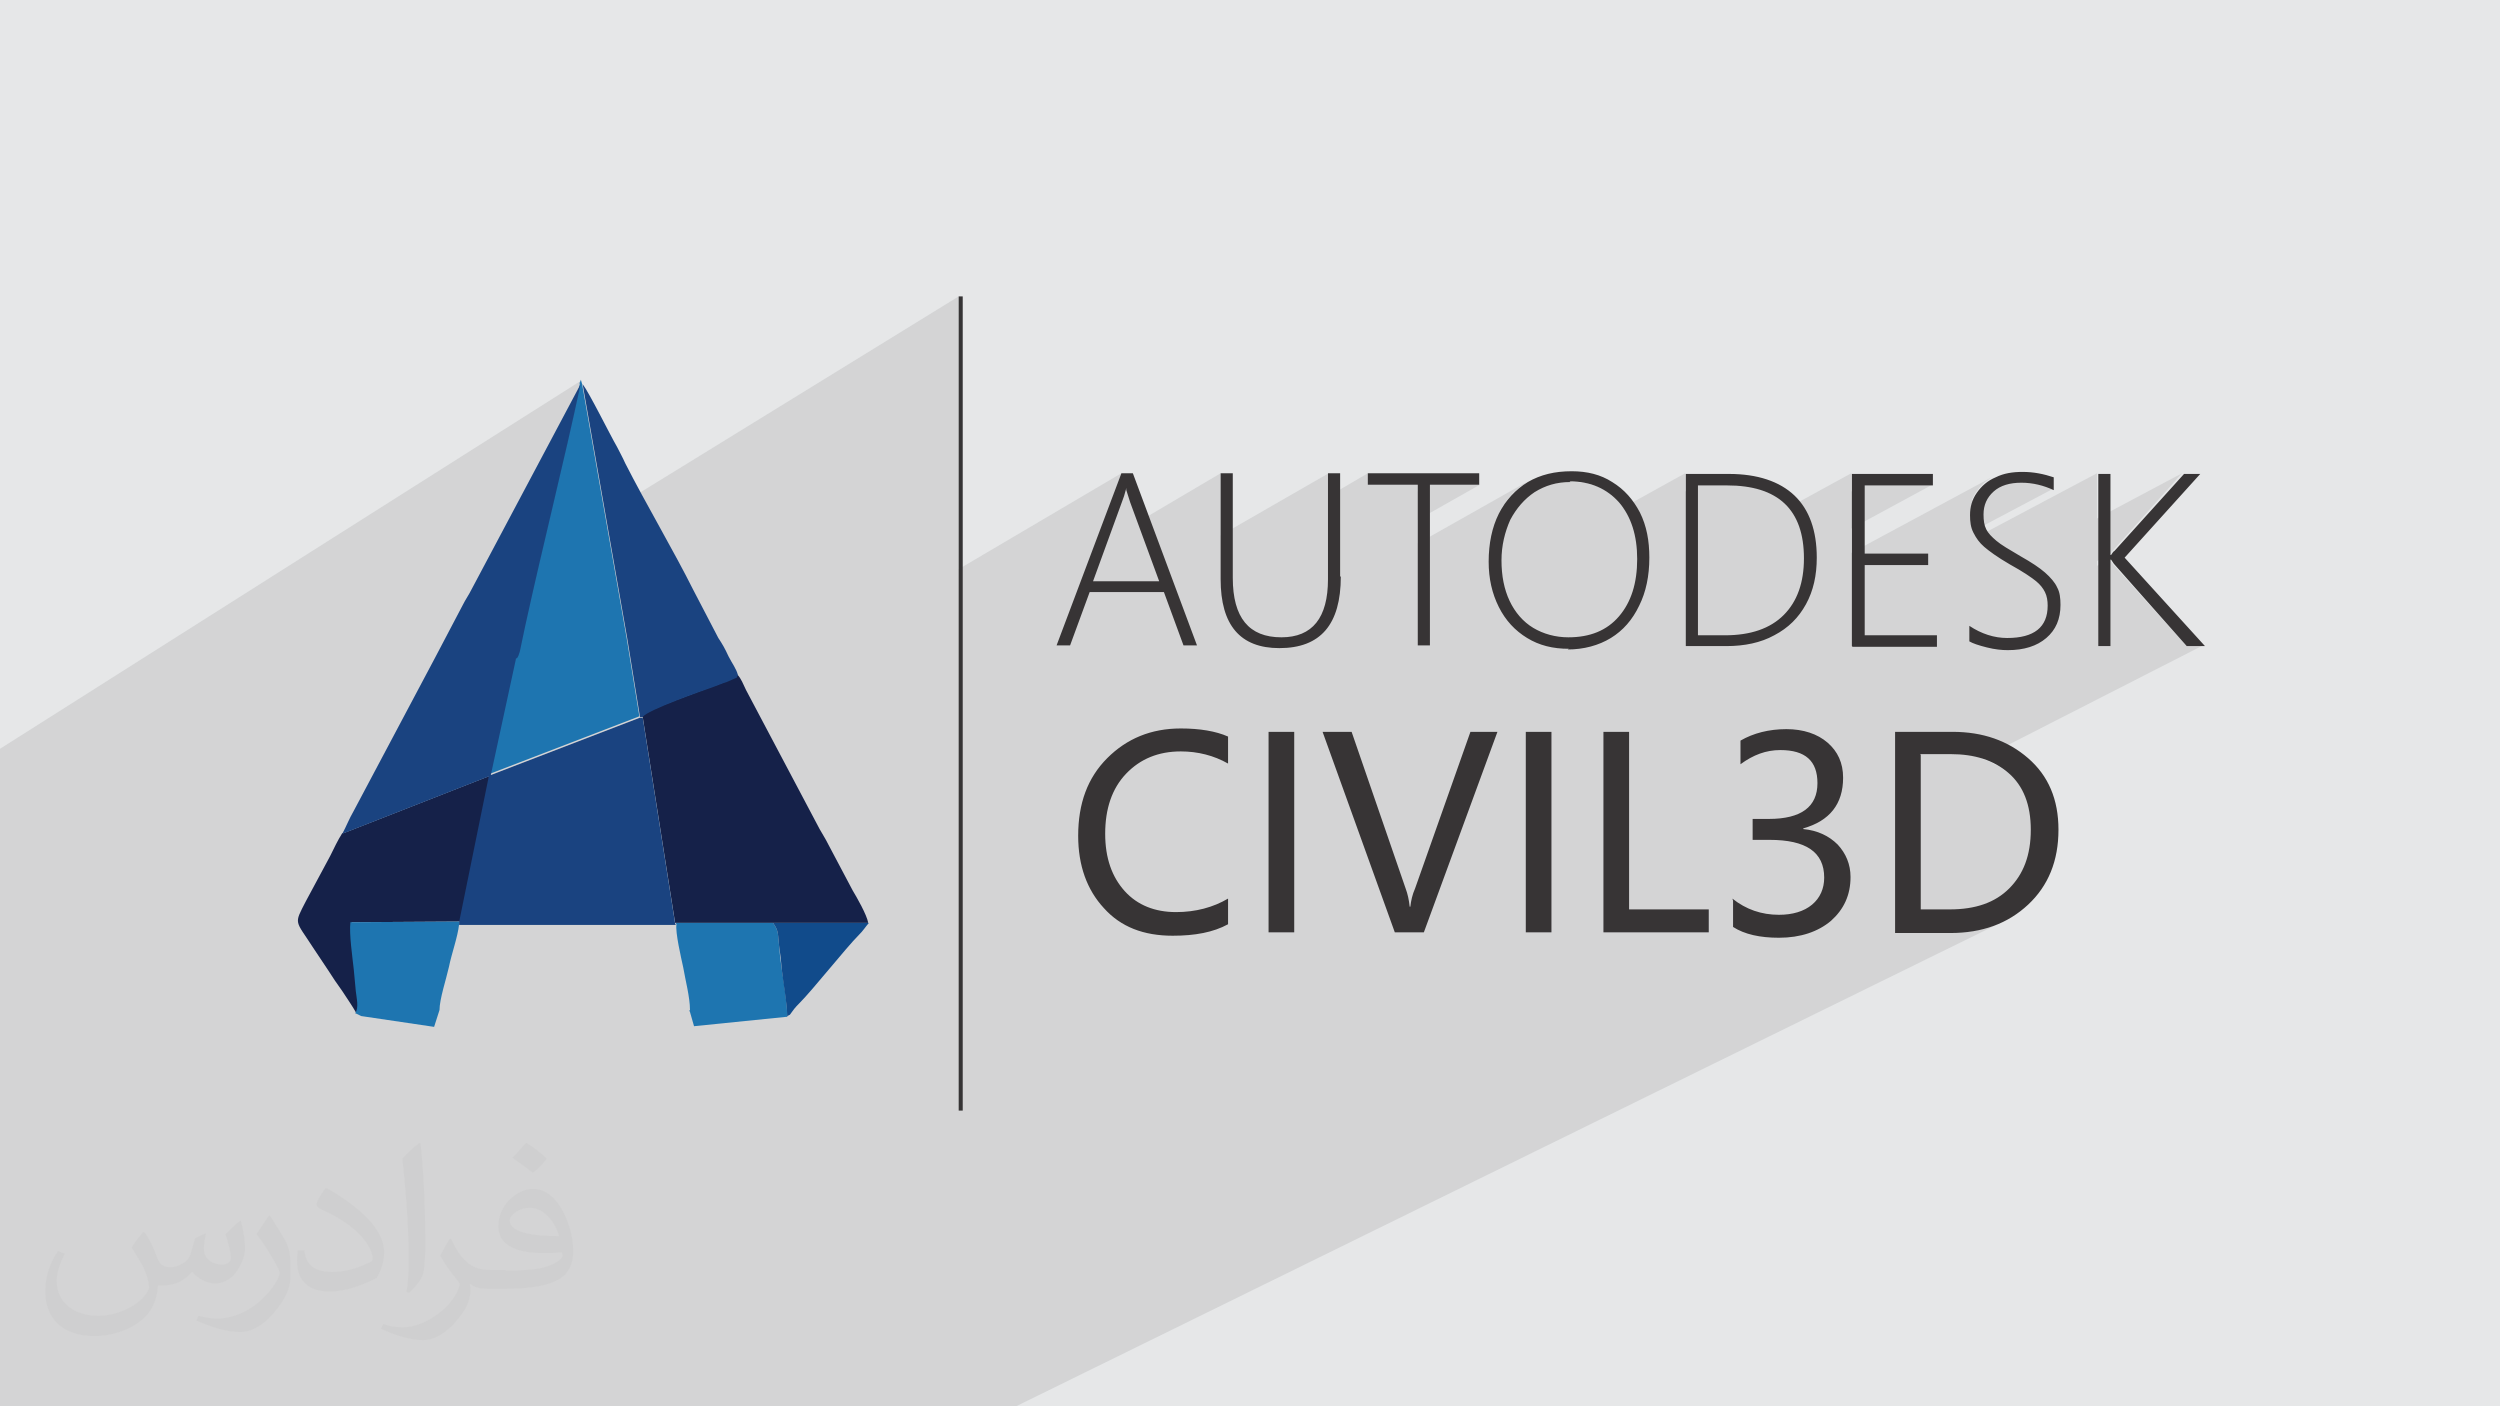 <?xml version="1.0" encoding="UTF-8"?>
<!DOCTYPE svg PUBLIC "-//W3C//DTD SVG 1.1//EN" "http://www.w3.org/Graphics/SVG/1.1/DTD/svg11.dtd">
<!-- Creator: CorelDRAW 2017 -->
<svg xmlns="http://www.w3.org/2000/svg" xml:space="preserve" width="3.703in" height="2.083in" version="1.1" style="shape-rendering:geometricPrecision; text-rendering:geometricPrecision; image-rendering:optimizeQuality; fill-rule:evenodd; clip-rule:evenodd"
viewBox="0 0 3703 2083"
 xmlns:xlink="http://www.w3.org/1999/xlink"
 enable-background="new 0 0 511 511">
 <defs>
  <style type="text/css">
   <![CDATA[
    .fil2 {fill:none}
    .fil9 {fill:#114B8B}
    .fil6 {fill:#152149}
    .fil8 {fill:#1A4380}
    .fil7 {fill:#1E75B0}
    .fil0 {fill:#E6E7E8}
    .fil5 {fill:#373435;fill-rule:nonzero}
    .fil4 {fill:#363435;fill-rule:nonzero}
    .fil3 {fill:#373435;fill-opacity:0.031}
    .fil1 {fill:#373435;fill-opacity:0.102}
   ]]>
  </style>
 </defs>
 <g id="Layer_x0020_1">
  <polygon class="fil0" points="-3,0 3706,0 3706,2083 -3,2083 "/>
  <polygon class="fil1" points="1025,2083 1000,2083 995,2083 991,2083 960,2083 956,2083 949,2083 930,2083 928,2083 912,2083 902,2083 895,2083 869,2083 828,2083 797,2083 759,2083 748,2083 745,2083 735,2083 732,2083 720,2083 719,2083 719,2083 708,2083 707,2083 700,2083 689,2083 689,2083 674,2083 606,2083 601,2083 593,2083 587,2083 585,2083 550,2083 503,2083 501,2083 493,2083 483,2083 477,2083 476,2083 447,2083 424,2083 414,2083 413,2083 410,2083 393,2083 390,2083 382,2083 325,2083 321,2083 278,2083 248,2083 241,2083 200,2083 132,2083 110,2083 110,2083 109,2083 85,2083 67,2083 62,2083 52,2083 37,2083 7,2083 -3,2083 -3,2083 -3,2080 -3,2077 -3,2067 -3,2066 -3,2064 -3,2043 -3,2034 -3,2031 -3,2017 -3,2008 -3,2001 -3,2000 -3,1985 -3,1957 -3,1955 -3,1947 -3,1936 -3,1933 -3,1919 -3,1911 -3,1888 -3,1875 -3,1863 -3,1863 -3,1861 -3,1853 -3,1846 -3,1832 -3,1814 -3,1808 -3,1806 -3,1774 -3,1764 -3,1762 -3,1761 -3,1752 -3,1742 -3,1721 -3,1721 -3,1702 -3,1701 -3,1678 -3,1677 -3,1673 -3,1648 -3,1647 -3,1645 -3,1645 -3,1642 -3,1626 -3,1625 -3,1624 -3,1605 -3,1581 -3,1581 -3,1561 -3,1539 -3,1516 -3,1505 -3,1441 -3,1438 -3,1433 -3,1402 -3,1370 -3,1320 -3,1316 -3,1305 -3,1117 -3,1114 -3,1111 862,563 862,563 861,564 861,566 859,568 859,571 863,568 897,761 1420,439 1420,476 1420,514 1420,552 1420,589 1420,627 1420,665 1420,702 1420,740 1420,778 1420,816 1420,843 1661,701 1648,736 1668,724 1669,724 1675,743 1686,773 1808,701 1808,793 1968,701 1968,735 2026,701 2026,718 2100,718 2100,728 2118,718 2192,718 2100,770 2100,805 2263,713 2260,715 2257,718 2253,720 2250,722 2247,725 2244,728 2241,730 2239,733 2236,736 2233,739 2231,743 2229,746 2226,749 2224,753 2222,756 2275,726 2278,725 2281,723 2284,722 2287,720 2291,719 2294,718 2297,717 2301,716 2304,716 2307,715 2311,714 2314,714 2318,714 2322,713 2325,713 2331,714 2336,714 2342,715 2347,715 2352,716 2357,718 2362,719 2367,721 2371,723 2375,725 2380,728 2384,731 2387,734 2391,737 2395,740 2398,744 2401,748 2404,752 2496,701 2496,728 2514,718 2557,718 2571,719 2584,720 2596,722 2607,725 2617,729 2627,733 2635,739 2643,745 2649,752 2742,701 2742,728 2760,718 2862,718 2742,783 2742,819 2950,707 2946,710 2943,712 2939,715 2936,718 2933,721 2930,725 2927,729 2925,732 2923,736 2921,740 2921,742 2960,721 2965,718 2970,717 2975,715 2981,714 2986,714 2993,713 2996,713 2999,714 3002,714 3005,714 3008,714 3012,715 3015,715 3018,716 3021,717 3024,718 3027,718 3030,719 3032,720 3035,721 3038,723 3041,724 2922,787 2923,788 2924,791 2926,794 2927,796 3106,701 3106,768 3232,701 3130,815 3129,816 3128,816 3128,817 3127,818 3127,819 3126,820 3125,820 3125,821 3106,831 3106,838 3124,829 3125,829 3129,835 3238,956 3263,956 2934,1124 2939,1125 2944,1127 2949,1129 2954,1132 2959,1134 2964,1137 2968,1140 2972,1143 2977,1146 2980,1150 2984,1154 2988,1158 2991,1162 2994,1167 2996,1171 2999,1176 3001,1181 3003,1187 3005,1192 3006,1198 3007,1204 3008,1210 3009,1217 3009,1223 3009,1230 3009,1237 3009,1244 3008,1250 3007,1256 3006,1262 3005,1268 3003,1274 3001,1279 2999,1285 2997,1290 2994,1295 2991,1300 2988,1304 2985,1308 2981,1313 2977,1317 2973,1320 2969,1324 2965,1327 2960,1330 2955,1333 2950,1335 2857,1381 2889,1381 2898,1381 2906,1381 2915,1380 2923,1379 2931,1377 2939,1376 2946,1373 2953,1371 2961,1368 2967,1365 1505,2083 1435,2083 1391,2083 1273,2083 1208,2083 1153,2083 1142,2083 1084,2083 1046,2083 "/>
  <path class="fil2" d="M6 2083l-8 0 0 -9m1110 -751l0 0 1 2c2,4 3,8 5,12l0 0 -1108 746m1103 -758l1 2 1 2 1 2 1 2 1 2 1 2 1 2m-5 -13l1 2"/>
  <path class="fil3" d="M215 1826c7,11 12,21 16,32 3,7 5,19 21,19 5,0 11,-1 17,-5 7,-3 12,-9 14,-17l6 -21 15 -7 1 1c-2,8 -3,16 -3,21 0,18 15,24 27,24 7,0 13,-3 13,-10 0,-8 -4,-22 -8,-35 7,-7 14,-14 22,-20l1 1c4,15 6,30 6,40 0,10 -4,20 -8,27 -7,14 -20,25 -36,25 -12,0 -25,-6 -34,-17l-1 0c-9,11 -22,20 -43,20l-7 0c-1,14 -4,24 -9,33 -13,25 -50,42 -85,42 -49,0 -73,-28 -73,-66 0,-23 8,-45 19,-60l10 4c-7,14 -12,27 -12,40 0,35 29,52 62,52 31,0 68,-19 75,-42 -3,-25 -12,-36 -26,-59 4,-7 10,-15 17,-23l1 0 0 0 0 0 0 0 0 0 2 1 0 0 0 0 0 0 0 0zm565 -133c10,6 20,14 30,23 -6,8 -12,15 -21,21 -10,-8 -20,-15 -30,-22 7,-8 14,-15 20,-22l0 0 0 0 0 0 0 0 1 0 0 0 0 0 0 0 0 0zm5 96c-17,0 -30,11 -30,19 0,17 33,23 73,23 -5,-20 -22,-42 -43,-42l0 0 0 0zm-37 93c22,0 41,-1 55,-4 16,-4 30,-12 30,-18 0,-1 0,-3 -1,-5 -9,1 -19,1 -29,1 -29,0 -52,-7 -61,-23 -2,-5 -4,-10 -4,-16 0,-16 7,-32 19,-42 10,-9 21,-14 33,-14 20,0 37,16 48,42 6,14 11,30 11,51 0,14 -4,25 -12,34 -16,15 -45,21 -90,21l-20 0 0 0 -5 0c-11,0 -19,-2 -25,-7l-1 0c0,3 1,5 1,7 0,10 -3,23 -10,33 -20,30 -42,43 -60,43 -19,0 -42,-7 -63,-17l4 -7c7,3 16,5 29,5 34,0 78,-33 84,-64 -1,-3 -4,-6 -7,-10 -10,-12 -16,-22 -22,-32 5,-10 10,-18 14,-25l2 0c14,29 28,46 57,46l5 0 0 0 21 0 0 0 0 0 0 0 0 0 -3 1 0 0 0 0 0 0 0 0zm-146 31c3,-14 3,-29 3,-43l0 -21c0,-39 -5,-96 -9,-133 7,-8 17,-17 25,-23l2 1c5,47 7,101 7,151 0,13 -1,26 -2,35 -1,12 -8,21 -22,35l-3 -1 0 0 0 0 -1 -1 0 0 0 0 0 0 0 0zm-151 -62c1,18 10,33 41,33 20,0 36,-5 55,-14 3,-1 5,-3 5,-5 0,-12 -9,-27 -24,-41 -14,-13 -34,-25 -51,-32 -6,-3 -8,-5 -8,-8 0,-5 7,-16 13,-24l2 0c20,11 43,27 60,44 15,16 25,33 25,51 0,13 -4,26 -11,38 -22,11 -46,20 -70,20 -29,0 -48,-14 -48,-45 0,-3 0,-9 1,-16l10 0 0 0 0 0 0 0 0 0 0 -1 0 0 0 0 0 0 0 0zm-52 -52l18 29c7,11 13,22 13,41l0 24c0,19 -12,39 -32,60 -15,14 -29,20 -42,20 -19,0 -40,-6 -65,-17l3 -7c8,2 17,4 28,4 36,0 72,-26 89,-58 2,-4 3,-7 3,-9 0,-4 -2,-8 -4,-11 -9,-17 -19,-33 -30,-47 6,-9 12,-18 18,-27l1 0 0 0 0 0 0 0 0 0 0 -2 0 0 0 0 0 0 0 0z"/>
  <g id="_1986916866880">
   <path class="fil4" d="M1420 1645c0,-402 0,-804 0,-1206 2,0 4,0 6,0 0,402 0,804 0,1206 -2,0 -4,0 -6,0z"/>
   <g>
    <path class="fil5" d="M1753 956l-29 -79 -110 0 -29 79 -20 0 96 -255 17 0 95 255 -20 0zm-84 -232l-1 0c-2,8 -4,14 -6,19l-43 118 98 0 -43 -117 -6 -19zm317 130c0,71 -30,106 -91,106 -58,0 -87,-34 -87,-102l0 -157 18 0 0 155c0,59 24,88 72,88 46,0 69,-29 69,-86l0 -157 18 0 0 153zm132 -136l0 238 -18 0 0 -238 -74 0 0 -17 165 0 0 17 -74 0zm206 243c-24,0 -44,-5 -62,-16 -18,-11 -32,-26 -42,-46 -10,-20 -15,-42 -15,-67 0,-27 5,-51 15,-71 10,-20 25,-36 43,-47 19,-11 40,-16 65,-16 23,0 43,5 60,16 18,11 31,26 41,45 10,20 14,42 14,67 0,27 -5,51 -15,71 -10,21 -24,37 -42,48 -18,11 -40,17 -64,17zm2 -247c-20,0 -37,5 -53,15 -15,10 -27,24 -36,41 -8,18 -13,38 -13,60 0,23 4,43 12,60 8,17 20,31 35,40 15,9 33,14 52,14 32,0 57,-10 75,-31 18,-21 27,-49 27,-85 0,-35 -9,-63 -27,-84 -18,-20 -42,-31 -73,-31zm171 243l0 -255 64 0c42,0 75,11 97,32 22,21 33,52 33,92 0,26 -5,49 -16,69 -11,20 -26,35 -47,46 -20,11 -44,16 -71,16l-60 0zm18 -238l0 222 40 0c38,0 67,-10 87,-30 20,-20 30,-48 30,-84 0,-72 -38,-108 -114,-108l-43 0zm228 238l0 -255 120 0 0 17 -101 0 0 101 94 0 0 17 -94 0 0 104 107 0 0 17 -125 0zm174 -30c18,12 37,18 56,18 20,0 35,-4 45,-12 10,-8 15,-20 15,-36 0,-7 -1,-14 -4,-20 -3,-6 -7,-11 -13,-16 -6,-5 -19,-14 -39,-25 -19,-11 -31,-20 -38,-26 -7,-6 -12,-13 -16,-21 -4,-8 -5,-16 -5,-26 0,-12 3,-23 10,-33 7,-10 16,-18 28,-23 12,-6 25,-8 40,-8 16,0 31,3 46,8l0 19c-15,-7 -31,-11 -48,-11 -17,0 -31,4 -41,13 -10,9 -15,20 -15,34 0,9 1,16 4,22 3,6 8,11 15,17 7,6 19,13 36,23 16,9 28,17 36,24 8,7 15,15 18,22 4,7 5,16 5,26 0,21 -7,37 -21,49 -14,12 -33,18 -57,18 -9,0 -19,-1 -31,-4 -12,-3 -21,-6 -26,-9l0 -21zm322 30l-108 -122 -4 -6 -1 0 0 128 -18 0 0 -255 18 0 0 120 1 0c2,-3 3,-5 5,-6l103 -114 24 0 -112 124 119 131 -25 0z"/>
    <path class="fil5" d="M1819 1369c-22,12 -49,17 -82,17 -43,0 -77,-13 -102,-41 -25,-27 -38,-63 -38,-107 0,-48 14,-86 43,-115 29,-29 65,-44 109,-44 28,0 52,4 70,12l0 40c-21,-12 -45,-18 -70,-18 -33,0 -60,11 -81,33 -21,22 -31,52 -31,89 0,36 10,64 29,85 19,21 45,31 76,31 29,0 55,-7 77,-20l0 37zm98 -285l0 297 -38 0 0 -297 38 0zm301 0l-109 297 -43 0 -107 -297 43 0 80 232c3,8 5,17 6,27l1 0c1,-9 3,-18 7,-27l82 -232 41 0zm80 0l0 297 -38 0 0 -297 38 0zm234 297l-157 0 0 -297 38 0 0 263 118 0 0 34zm34 -50c20,16 43,24 69,24 20,0 37,-5 49,-15 12,-10 18,-24 18,-40 0,-38 -27,-56 -81,-56l-25 0 0 -31 24 0c48,0 72,-18 72,-53 0,-33 -18,-49 -55,-49 -21,0 -40,7 -59,21l0 -35c19,-11 42,-17 68,-17 25,0 46,7 61,20 15,13 23,30 23,52 0,39 -20,64 -59,75l0 1c21,2 38,10 51,23 12,13 19,29 19,48 0,27 -10,48 -29,65 -19,16 -45,25 -77,25 -28,0 -51,-5 -68,-16l0 -39zm241 50l0 -297 85 0c45,0 82,13 112,39 30,26 45,61 45,106 0,46 -15,83 -45,111 -30,28 -68,42 -115,42l-82 0zm38 -263l0 229 43 0c38,0 67,-10 88,-31 21,-21 32,-49 32,-87 0,-37 -11,-65 -33,-84 -22,-19 -50,-28 -86,-28l-45 0z"/>
   </g>
   <g>
    <path class="fil6" d="M952 1062l48 305 144 0 142 0c-2,-12 -17,-38 -23,-48l-36 -68c-5,-10 -8,-14 -13,-23l-109 -206c-4,-8 -7,-17 -13,-23 -4,7 1,2 -7,6 -2,1 -7,3 -9,4 -6,2 -12,5 -19,7 -17,7 -100,35 -106,45z"/>
    <path class="fil7" d="M859 568c-24,114 -56,239 -82,358l-8 38c-1,3 -1,3 -2,6 -3,6 0,2 -4,5l-37 171 221 -85 -19 -117 -66 -376c-3,-8 0,-7 -4,0z"/>
    <path class="fil6" d="M507 1234c-7,11 -12,22 -18,34l-36 67c-18,35 -16,27 11,69 8,12 14,21 22,33 7,11 13,20 21,31 7,11 15,22 21,33 5,-8 2,-24 1,-33 -1,-11 -2,-21 -3,-32 -2,-19 -7,-52 -5,-70l161 -1 44 -216 -217 85z"/>
    <path class="fil8" d="M1064 945l-37 -71c-29,-58 -71,-129 -101,-188 -4,-9 -8,-16 -12,-24 -11,-19 -41,-80 -51,-93l66 376 19 117 4 0c6,-10 89,-39 106,-45 6,-2 12,-5 19,-7 2,-1 7,-3 9,-4 8,-4 3,1 7,-6 -2,-9 -9,-18 -14,-28 -5,-11 -9,-18 -15,-27z"/>
    <path class="fil8" d="M764 976c4,-4 1,1 4,-5 1,-3 1,-3 2,-6l8 -38c26,-119 58,-245 82,-358l-161 303c-5,10 -9,15 -14,25l-41 78 -120 226c-7,12 -11,23 -17,34l217 -85 -44 216 0 4 321 0 -1 -2 -48 -305 -4 0 -221 85 37 -171z"/>
    <path class="fil7" d="M1021 1497c0,1 1,1 1,2l6 21 138 -14c0,-20 -5,-50 -8,-70 -2,-13 -3,-22 -4,-35 -2,-16 0,-22 -9,-34l-144 0 1 2c-2,12 7,50 10,64 3,18 10,44 10,63z"/>
    <path class="fil7" d="M527 1501l8 4 108 16 8 -25c0,-16 10,-46 14,-64 4,-20 13,-44 15,-63l0 -4 -161 1c-2,18 3,51 5,70 1,11 2,21 3,32 1,10 5,25 -1,33z"/>
    <path class="fil9" d="M1165 1506c3,-2 1,-1 5,-3 5,-7 7,-10 14,-17 20,-20 69,-82 88,-101 7,-7 9,-11 15,-18l-142 0c9,12 7,18 9,34 2,13 3,22 4,35 2,20 8,50 8,70z"/>
   </g>
  </g>
 </g>
</svg>
